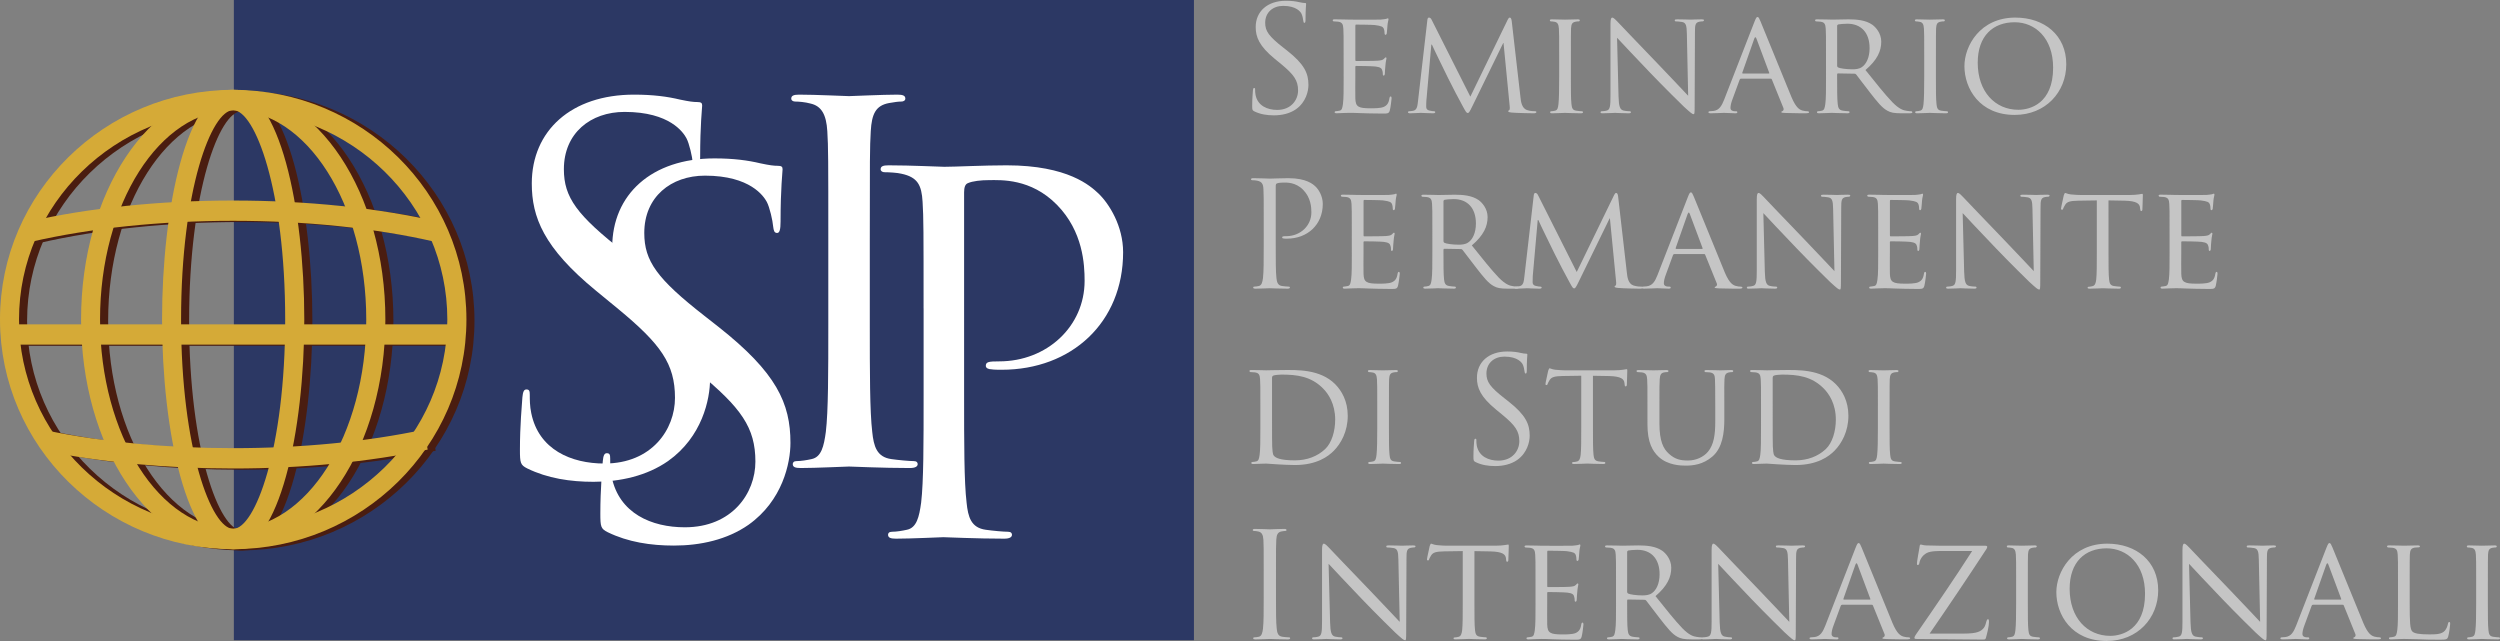<?xml version="1.0" encoding="utf-8"?>
<!-- Generator: Adobe Illustrator 16.0.0, SVG Export Plug-In . SVG Version: 6.00 Build 0)  -->
<!DOCTYPE svg PUBLIC "-//W3C//DTD SVG 1.1//EN" "http://www.w3.org/Graphics/SVG/1.1/DTD/svg11.dtd">
<svg version="1.1" id="Livello_1" xmlns="http://www.w3.org/2000/svg" xmlns:xlink="http://www.w3.org/1999/xlink" x="0px" y="0px"
	 width="222.023px" height="56.925px" viewBox="0 0 222.023 56.925" enable-background="new 0 0 222.023 56.925"
	 xml:space="preserve">
<rect x="0" y="0" width="222.023" height="56.925" fill="#808080" stroke="none"/>
<g>
	<rect x="20.768" fill="#2C3864" width="85.265" height="56.857"/>
	<path fill="#4A1D10" d="M21.423,9.892c-10.477,0-19.017,8.342-19.017,18.592c0,10.25,8.54,18.595,19.017,18.595
		c10.488,0,19.02-8.346,19.02-18.595C40.443,18.234,31.911,9.892,21.423,9.892 M21.423,48.876c-11.416,0-20.708-9.145-20.708-20.392
		c0-11.244,9.292-20.395,20.708-20.395c11.423,0,20.715,9.15,20.715,20.395C42.138,39.732,32.847,48.876,21.423,48.876z"/>
	<path fill="#4A1D10" d="M21.423,9.892c-6.504,0-11.819,8.342-11.819,18.592c0,10.25,5.315,18.595,11.819,18.595
		c6.522,0,11.818-8.346,11.818-18.595C33.242,18.234,27.945,9.892,21.423,9.892 M21.423,48.876c-7.438,0-13.513-9.145-13.513-20.392
		c0-11.244,6.074-20.395,13.513-20.395c7.457,0,13.515,9.15,13.515,20.395C34.938,39.732,28.88,48.876,21.423,48.876z"/>
	<path fill="#4A1D10" d="M21.423,9.892c-1.928,0-4.627,7.077-4.627,18.592c0,11.521,2.7,18.595,4.627,18.595
		c1.938,0,4.627-7.074,4.627-18.595C26.05,16.969,23.362,9.892,21.423,9.892 M21.423,48.876c-4.093,0-6.32-10.5-6.32-20.392
		c0-9.885,2.228-20.395,6.32-20.395c4.111,0,6.319,10.51,6.319,20.395C27.742,38.376,25.535,48.876,21.423,48.876z"/>
	<path fill="#4A1D10" d="M21.423,41.717c-5.939,0-11.747-0.552-16.812-1.591l0.311-1.768c4.965,1.016,10.673,1.551,16.5,1.551
		c6.02,0,11.874-0.567,16.939-1.645l0.333,1.764C33.531,41.137,27.546,41.717,21.423,41.717"/>
	<path fill="#4A1D10" d="M3.496,21.58l-0.357-1.758c5.403-1.247,11.734-1.906,18.285-1.906c6.55,0,12.869,0.656,18.273,1.896
		l-0.351,1.766c-5.305-1.218-11.492-1.859-17.922-1.859C14.988,19.718,8.795,20.359,3.496,21.58"/>
	<rect x="1.562" y="28.916" fill="#4A1D10" width="39.729" height="1.795"/>
	<path fill="#D5AA37" d="M20.708,9.783c-10.48,0-19.02,8.34-19.02,18.59c0,10.251,8.539,18.594,19.02,18.594
		c10.489,0,19.019-8.343,19.019-18.594C39.727,18.124,31.197,9.783,20.708,9.783 M20.708,48.773C9.289,48.773,0,39.62,0,28.373
		C0,17.129,9.289,7.979,20.708,7.979c11.422,0,20.715,9.15,20.715,20.394C41.423,39.62,32.13,48.773,20.708,48.773z"/>
	<path fill="#D5AA37" d="M20.708,9.783c-6.523,0-11.823,8.34-11.823,18.59c0,10.251,5.299,18.594,11.823,18.594
		s11.819-8.343,11.819-18.594C32.527,18.124,27.231,9.783,20.708,9.783 M20.708,48.773c-7.442,0-13.508-9.153-13.508-20.4
		c0-11.244,6.066-20.394,13.508-20.394c7.446,0,13.516,9.15,13.516,20.394C34.224,39.62,28.154,48.773,20.708,48.773z"/>
	<path fill="#D5AA37" d="M20.708,9.783c-1.923,0-4.627,7.075-4.627,18.59c0,11.521,2.704,18.594,4.627,18.594
		c1.935,0,4.619-7.073,4.619-18.594C25.327,16.858,22.643,9.783,20.708,9.783 M20.708,48.773c-4.108,0-6.316-10.508-6.316-20.4
		c0-9.884,2.208-20.394,6.316-20.394c4.1,0,6.316,10.51,6.316,20.394C27.024,38.265,24.808,48.773,20.708,48.773z"/>
	<path fill="#D5AA37" d="M20.708,41.607c-5.942,0-11.754-0.553-16.815-1.585l0.315-1.776c4.958,1.016,10.665,1.555,16.5,1.555
		c6.008,0,11.861-0.566,16.941-1.646l0.332,1.772C32.796,41.023,26.832,41.607,20.708,41.607"/>
	<path fill="#D5AA37" d="M2.773,21.473l-0.357-1.764c5.412-1.246,11.743-1.9,18.292-1.9c6.547,0,12.862,0.655,18.266,1.892
		l-0.351,1.771c-5.296-1.219-11.492-1.862-17.915-1.862C14.281,19.609,8.074,20.252,2.773,21.473"/>
	<rect x="0.846" y="28.805" fill="#D5AA37" width="39.73" height="1.801"/>
	<path fill="#FFFFFF" d="M46.832,41.605c-0.614-0.309-0.657-0.483-0.657-1.668c0-2.191,0.175-3.947,0.218-4.648
		c0.046-0.482,0.131-0.702,0.354-0.702c0.26,0,0.303,0.132,0.303,0.483c0,0.395,0,1.009,0.132,1.621
		c0.66,3.246,3.553,4.475,6.493,4.475c4.21,0,6.27-3.025,6.27-5.833c0-3.026-1.271-4.778-5.042-7.894l-1.975-1.623
		c-4.65-3.815-5.7-6.536-5.7-9.518c0-4.692,3.507-7.894,9.079-7.894c1.71,0,2.981,0.175,4.078,0.438
		c0.833,0.175,1.186,0.219,1.535,0.219c0.351,0,0.439,0.088,0.439,0.307c0,0.22-0.179,1.666-0.179,4.65
		c0,0.701-0.085,1.008-0.302,1.008c-0.264,0-0.307-0.219-0.354-0.571c-0.042-0.527-0.306-1.71-0.568-2.192
		c-0.264-0.482-1.449-2.325-5.485-2.325c-3.025,0-5.393,1.886-5.393,5.088c0,2.5,1.14,4.078,5.35,7.368l1.228,0.964
		c5.175,4.08,6.404,6.799,6.404,10.308c0,1.798-0.701,5.13-3.729,7.279c-1.886,1.317-4.254,1.843-6.621,1.843
		C50.649,42.789,48.631,42.482,46.832,41.605"/>
	<path fill="#FFFFFF" d="M53.973,47.267c-0.615-0.308-0.657-0.482-0.657-1.666c0-2.193,0.173-3.948,0.217-4.651
		c0.047-0.481,0.132-0.701,0.354-0.701c0.26,0,0.304,0.132,0.304,0.484c0,0.394,0,1.009,0.132,1.622
		c0.661,3.246,3.553,4.473,6.493,4.473c4.21,0,6.27-3.025,6.27-5.832c0-3.027-1.271-4.781-5.043-7.895l-1.975-1.622
		c-4.648-3.817-5.698-6.536-5.698-9.518c0-4.692,3.506-7.894,9.078-7.894c1.71,0,2.981,0.174,4.078,0.437
		c0.831,0.175,1.185,0.22,1.535,0.22c0.35,0,0.439,0.086,0.439,0.307c0,0.219-0.179,1.665-0.179,4.649
		c0,0.701-0.085,1.009-0.304,1.009c-0.264,0-0.307-0.22-0.353-0.572c-0.043-0.526-0.308-1.71-0.568-2.192
		c-0.264-0.482-1.45-2.326-5.485-2.326c-3.024,0-5.393,1.886-5.393,5.09c0,2.5,1.139,4.078,5.35,7.367l1.229,0.964
		c5.174,4.08,6.402,6.799,6.402,10.309c0,1.797-0.699,5.129-3.727,7.279c-1.886,1.316-4.253,1.844-6.621,1.844
		C57.791,48.453,55.773,48.144,53.973,47.267"/>
	<path fill="#FFFFFF" d="M77.246,28.844c0,4.212,0,7.675,0.217,9.517c0.132,1.271,0.396,2.236,1.71,2.412
		c0.615,0.088,1.579,0.176,1.975,0.176c0.261,0,0.35,0.133,0.35,0.264c0,0.219-0.217,0.352-0.703,0.352
		c-2.411,0-5.175-0.133-5.392-0.133c-0.221,0-2.982,0.133-4.3,0.133c-0.482,0-0.699-0.088-0.699-0.352
		c0-0.131,0.084-0.264,0.349-0.264c0.397,0,0.921-0.088,1.314-0.176c0.879-0.176,1.101-1.141,1.274-2.412
		c0.22-1.842,0.22-5.305,0.22-9.517v-7.718c0-6.842,0-8.072-0.088-9.475c-0.088-1.491-0.527-2.237-1.491-2.455
		c-0.482-0.132-1.054-0.177-1.361-0.177c-0.175,0-0.35-0.088-0.35-0.262c0-0.262,0.217-0.352,0.7-0.352
		c1.45,0,4.21,0.132,4.432,0.132c0.217,0,2.981-0.132,4.296-0.132c0.485,0,0.703,0.09,0.703,0.352c0,0.174-0.175,0.262-0.35,0.262
		c-0.307,0-0.571,0.045-1.096,0.132c-1.186,0.22-1.536,0.964-1.625,2.5c-0.085,1.403-0.085,2.633-0.085,9.475V28.844"/>
	<path fill="#FFFFFF" d="M82.022,27.401c0-6.843,0-8.071-0.088-9.475c-0.086-1.49-0.436-2.192-1.886-2.499
		c-0.35-0.088-1.097-0.132-1.49-0.132c-0.176,0-0.349-0.087-0.349-0.262c0-0.263,0.217-0.351,0.7-0.351
		c1.976,0,4.605,0.131,4.957,0.131c0.965,0,3.507-0.131,5.524-0.131c5.482,0,7.457,1.842,8.161,2.499
		c0.963,0.921,2.192,2.896,2.192,5.219c0,6.228-4.563,10.438-10.788,10.438c-0.221,0-0.704,0-0.922-0.042
		c-0.22,0-0.484-0.088-0.484-0.308c0-0.352,0.265-0.395,1.186-0.395c4.252,0,7.588-3.114,7.588-7.149
		c0-1.447-0.131-4.386-2.456-6.754c-2.326-2.368-4.999-2.193-6.01-2.193c-0.743,0-1.489,0.087-1.886,0.264
		c-0.26,0.088-0.35,0.395-0.35,0.833V35.12c0,4.21,0,7.674,0.221,9.517c0.128,1.271,0.393,2.235,1.707,2.412
		c0.613,0.088,1.582,0.176,1.975,0.176c0.264,0,0.349,0.132,0.349,0.262c0,0.221-0.217,0.352-0.699,0.352
		c-2.414,0-5.175-0.131-5.396-0.131c-0.132,0-2.892,0.131-4.21,0.131c-0.483,0-0.701-0.088-0.701-0.352
		c0-0.13,0.085-0.262,0.35-0.262c0.396,0,0.922-0.088,1.318-0.176c0.875-0.177,1.097-1.141,1.271-2.412
		c0.219-1.843,0.219-5.307,0.219-9.517V27.401"/>
	<path fill="#C5C5C5" d="M113.319,50.736c0-2.025,0-2.389,0.027-2.804c0.025-0.454,0.129-0.675,0.479-0.739
		c0.156-0.027,0.233-0.039,0.325-0.039c0.051,0,0.104-0.025,0.104-0.078c0-0.078-0.065-0.104-0.209-0.104
		c-0.389,0-1.205,0.039-1.271,0.039s-0.883-0.039-1.311-0.039c-0.143,0-0.208,0.025-0.208,0.104c0,0.053,0.052,0.078,0.104,0.078
		c0.091,0,0.259,0.012,0.402,0.051c0.285,0.066,0.415,0.286,0.441,0.728c0.026,0.415,0.026,0.778,0.026,2.804v2.283
		c0,1.246,0,2.271-0.065,2.816c-0.051,0.377-0.117,0.662-0.377,0.715c-0.116,0.025-0.272,0.051-0.388,0.051
		c-0.078,0-0.104,0.039-0.104,0.078c0,0.078,0.065,0.104,0.208,0.104c0.39,0,1.207-0.039,1.272-0.039s0.882,0.039,1.596,0.039
		c0.143,0,0.208-0.039,0.208-0.104c0-0.039-0.025-0.078-0.104-0.078c-0.117,0-0.402-0.025-0.584-0.051
		c-0.39-0.053-0.467-0.338-0.506-0.715c-0.066-0.545-0.066-1.57-0.066-2.816V50.736"/>
	<path fill="#C5C5C5" d="M117.991,50.073c0.352,0.39,1.635,1.739,2.957,3.128c1.207,1.26,2.853,2.881,2.969,2.985
		c0.639,0.585,0.757,0.675,0.875,0.675c0.078,0,0.091-0.064,0.091-0.791l0.026-6.465c0-0.66,0.025-0.881,0.402-0.959
		c0.129-0.026,0.221-0.026,0.271-0.026c0.078,0,0.131-0.065,0.131-0.104c0-0.064-0.092-0.079-0.209-0.079
		c-0.467,0-0.844,0.026-0.976,0.026c-0.131,0-0.677-0.026-1.194-0.026c-0.131,0-0.222,0.015-0.222,0.079
		c0,0.038,0.013,0.104,0.091,0.104c0.092,0,0.351,0.013,0.557,0.052c0.352,0.065,0.416,0.312,0.429,1.025l0.118,5.529
		c-0.352-0.364-1.57-1.675-2.697-2.843c-1.764-1.817-3.424-3.582-3.605-3.764c-0.117-0.116-0.312-0.337-0.441-0.337
		c-0.091,0-0.155,0.116-0.155,0.558v6.32c0,0.999-0.039,1.298-0.325,1.376c-0.168,0.051-0.375,0.064-0.467,0.064
		c-0.051,0-0.091,0.039-0.091,0.092c0,0.078,0.065,0.09,0.183,0.09c0.518,0,0.998-0.039,1.102-0.039
		c0.105,0,0.559,0.039,1.207,0.039c0.129,0,0.207-0.025,0.207-0.09c0-0.053-0.039-0.092-0.09-0.092
		c-0.104,0-0.363-0.014-0.571-0.064c-0.312-0.078-0.415-0.351-0.44-1.26L117.991,50.073"/>
	<path fill="#C5C5C5" d="M130.944,48.945l1.424,0.025c1.089,0.026,1.335,0.273,1.374,0.61l0.013,0.116
		c0.013,0.156,0.039,0.195,0.092,0.195c0.054,0,0.107-0.053,0.107-0.143c0-0.13,0.039-0.922,0.039-1.26c0-0.064,0-0.129-0.053-0.129
		s-0.16,0.025-0.328,0.052c-0.182,0.026-0.44,0.052-0.816,0.052h-4.305c-0.129,0-0.57-0.013-0.895-0.052
		c-0.312-0.039-0.429-0.13-0.508-0.13c-0.038,0-0.09,0.143-0.116,0.207c-0.013,0.092-0.245,1.078-0.245,1.194
		c0,0.065,0.051,0.091,0.076,0.091c0.053,0,0.092-0.014,0.117-0.104c0.039-0.078,0.052-0.156,0.182-0.351
		c0.169-0.259,0.441-0.337,1.155-0.351l1.648-0.025v4.633c0,1.064,0,1.934-0.052,2.389c-0.039,0.324-0.104,0.545-0.338,0.597
		c-0.104,0.025-0.233,0.052-0.337,0.052c-0.065,0-0.091,0.039-0.091,0.078c0,0.064,0.052,0.09,0.182,0.09
		c0.337,0,1.129-0.038,1.181-0.038c0.065,0,0.791,0.038,1.412,0.038c0.13,0,0.183-0.038,0.183-0.09c0-0.039-0.014-0.092-0.092-0.092
		c-0.104,0-0.362-0.025-0.518-0.051c-0.35-0.053-0.401-0.26-0.44-0.584c-0.052-0.455-0.052-1.324-0.052-2.389V48.945"/>
	<path fill="#C5C5C5" d="M136.369,53.578c0,1.064,0,1.934-0.065,2.389c-0.051,0.324-0.077,0.545-0.299,0.584
		c-0.104,0.012-0.246,0.051-0.35,0.051c-0.064,0-0.09,0.053-0.09,0.092c0,0.064,0.064,0.09,0.181,0.09
		c0.181,0,0.441-0.012,0.662-0.025c0.246-0.013,0.468-0.013,0.493-0.013c0.169,0,0.467,0,0.947,0.026
		c0.467,0.012,1.129,0.039,1.985,0.039c0.441,0,0.559,0,0.636-0.286c0.065-0.233,0.156-0.986,0.156-1.064
		c0-0.077-0.014-0.169-0.078-0.169s-0.091,0.039-0.117,0.169c-0.064,0.44-0.221,0.636-0.52,0.766
		c-0.297,0.117-0.842,0.117-1.141,0.117c-1.129,0-1.337-0.144-1.363-0.883c-0.014-0.221,0-1.505,0-1.882v-0.921
		c0-0.039,0.013-0.079,0.078-0.079c0.194,0,1.415,0.014,1.727,0.053c0.441,0.052,0.545,0.182,0.584,0.338
		c0.051,0.143,0.051,0.259,0.051,0.363c0,0.064,0.026,0.104,0.078,0.104c0.078,0,0.104-0.117,0.104-0.208
		c0-0.077,0.027-0.493,0.053-0.714c0.025-0.363,0.091-0.545,0.091-0.609s-0.026-0.092-0.065-0.092s-0.09,0.065-0.168,0.143
		c-0.117,0.118-0.285,0.131-0.559,0.156c-0.26,0.026-1.766,0.026-1.908,0.026c-0.064,0-0.064-0.039-0.064-0.117v-2.997
		c0-0.078,0.013-0.117,0.064-0.117c0.131,0,1.455,0.013,1.648,0.039c0.623,0.078,0.74,0.155,0.818,0.338
		c0.051,0.129,0.064,0.311,0.064,0.389c0,0.09,0.025,0.143,0.092,0.143c0.051,0,0.09-0.064,0.104-0.117
		c0.025-0.129,0.052-0.623,0.064-0.727c0.025-0.311,0.091-0.441,0.091-0.519c0-0.052-0.013-0.104-0.052-0.104
		c-0.052,0-0.104,0.039-0.156,0.053c-0.09,0.013-0.299,0.052-0.52,0.064c-0.259,0.014-2.646,0-2.725,0
		c-0.064,0-0.805-0.025-1.324-0.025c-0.129,0-0.182,0.025-0.182,0.09c0,0.04,0.053,0.092,0.091,0.092
		c0.104,0,0.298,0.013,0.39,0.025c0.377,0.052,0.441,0.234,0.468,0.61c0.025,0.35,0.025,0.661,0.025,2.375V53.578"/>
	<path fill-rule="evenodd" clip-rule="evenodd" fill="#C5C5C5" d="M144.505,49.023c0-0.066,0.04-0.104,0.091-0.131
		c0.117-0.025,0.48-0.064,0.818-0.064c1.219,0,1.973,0.792,1.973,2.168c0,0.844-0.3,1.428-0.688,1.687
		c-0.272,0.182-0.584,0.194-0.856,0.194c-0.506,0-1.09-0.078-1.259-0.168c-0.052-0.039-0.078-0.078-0.078-0.143V49.023
		 M143.519,53.578c0,1.064,0,1.934-0.065,2.389c-0.051,0.324-0.077,0.531-0.298,0.584c-0.104,0.025-0.247,0.051-0.351,0.051
		c-0.064,0-0.09,0.053-0.09,0.092c0,0.064,0.064,0.09,0.181,0.09c0.351,0,1.116-0.038,1.13-0.038c0.051,0,0.778,0.038,1.4,0.038
		c0.131,0,0.183-0.038,0.183-0.09c0-0.039-0.013-0.092-0.091-0.092c-0.104,0-0.352-0.025-0.506-0.051
		c-0.352-0.053-0.416-0.26-0.455-0.584c-0.052-0.455-0.052-1.311-0.052-2.375v-0.26c0-0.065,0.026-0.091,0.078-0.091l1.454,0.025
		c0.077,0,0.104,0.013,0.154,0.065c0.248,0.298,0.754,1.012,1.233,1.609c0.649,0.83,1.064,1.362,1.558,1.621
		c0.285,0.156,0.57,0.221,1.221,0.221h0.713c0.208,0,0.272-0.025,0.272-0.09c0-0.039-0.039-0.092-0.104-0.092
		c-0.065,0-0.182,0-0.403-0.039c-0.285-0.038-0.661-0.142-1.271-0.765c-0.661-0.688-1.453-1.687-2.387-2.855
		c1.062-0.909,1.4-1.7,1.4-2.519c0-0.766-0.506-1.297-0.791-1.505c-0.598-0.415-1.402-0.479-2.129-0.479
		c-0.35,0-1.311,0.025-1.428,0.025c-0.064,0-0.83-0.025-1.35-0.025c-0.13,0-0.182,0.025-0.182,0.09c0,0.04,0.052,0.092,0.091,0.092
		c0.104,0,0.299,0.013,0.39,0.025c0.377,0.052,0.441,0.234,0.467,0.61c0.026,0.35,0.026,0.661,0.026,2.375V53.578z"/>
	<path fill="#C5C5C5" d="M152.592,50.073c0.349,0.39,1.633,1.739,2.955,3.128c1.206,1.26,2.854,2.881,2.97,2.985
		c0.638,0.585,0.755,0.675,0.873,0.675c0.079,0,0.092-0.064,0.092-0.791l0.026-6.465c0-0.66,0.025-0.881,0.402-0.959
		c0.129-0.026,0.221-0.026,0.271-0.026c0.078,0,0.131-0.065,0.131-0.104c0-0.064-0.092-0.079-0.209-0.079
		c-0.467,0-0.845,0.026-0.975,0.026c-0.132,0-0.678-0.026-1.196-0.026c-0.13,0-0.22,0.015-0.22,0.079
		c0,0.038,0.012,0.104,0.09,0.104c0.091,0,0.35,0.013,0.559,0.052c0.349,0.065,0.414,0.312,0.428,1.025l0.117,5.529
		c-0.352-0.364-1.57-1.675-2.698-2.843c-1.763-1.817-3.423-3.582-3.604-3.764c-0.117-0.116-0.312-0.337-0.44-0.337
		c-0.092,0-0.156,0.116-0.156,0.558v6.32c0,0.999-0.039,1.298-0.325,1.376c-0.168,0.051-0.376,0.064-0.467,0.064
		c-0.052,0-0.09,0.039-0.09,0.092c0,0.078,0.064,0.09,0.181,0.09c0.52,0,0.999-0.039,1.104-0.039c0.104,0,0.558,0.039,1.206,0.039
		c0.129,0,0.207-0.025,0.207-0.09c0-0.053-0.039-0.092-0.091-0.092c-0.104,0-0.362-0.014-0.569-0.064
		c-0.312-0.078-0.416-0.351-0.441-1.26L152.592,50.073"/>
	<path fill-rule="evenodd" clip-rule="evenodd" fill="#C5C5C5" d="M163.752,53.253c-0.039,0-0.052-0.026-0.039-0.078l1.063-3.023
		c0.065-0.169,0.13-0.169,0.194,0l1.13,3.023c0.013,0.052,0.013,0.078-0.039,0.078H163.752 M162.104,55.564
		c-0.221,0.558-0.441,0.947-0.961,1.012c-0.09,0.013-0.26,0.025-0.338,0.025c-0.052,0-0.104,0.039-0.104,0.092
		c0,0.064,0.078,0.09,0.221,0.09c0.467,0,1.039-0.038,1.155-0.038c0.13,0,0.753,0.038,1.025,0.038c0.104,0,0.169-0.025,0.169-0.09
		c0-0.053-0.026-0.092-0.117-0.092h-0.104c-0.194,0-0.389-0.077-0.389-0.298c0-0.194,0.064-0.468,0.168-0.739l0.648-1.766
		c0.026-0.064,0.065-0.091,0.117-0.091h2.635c0.064,0,0.078,0.013,0.104,0.065l1.025,2.53c0.078,0.182-0.039,0.272-0.104,0.298
		c-0.052,0.026-0.078,0.026-0.078,0.078c0,0.065,0.182,0.065,0.402,0.078c0.792,0.025,1.636,0.025,1.805,0.025
		c0.129,0,0.258-0.025,0.258-0.09c0-0.065-0.077-0.092-0.143-0.092c-0.115,0-0.284-0.013-0.453-0.064
		c-0.246-0.078-0.559-0.221-0.974-1.207c-0.7-1.674-2.53-6.229-2.739-6.696c-0.116-0.247-0.154-0.403-0.271-0.403
		c-0.078,0-0.131,0.066-0.273,0.43L162.104,55.564z"/>
	<path fill="#C5C5C5" d="M171.37,56.265c1.727-2.506,3.387-4.972,5.049-7.515c0.052-0.065,0.064-0.144,0.064-0.195
		c0-0.065-0.064-0.091-0.233-0.091h-3.192c-0.363,0-0.909,0.014-1.998-0.025c-0.299-0.014-0.377-0.078-0.48-0.078
		c-0.064,0-0.092,0.052-0.104,0.208c-0.065,0.337-0.234,1.336-0.234,1.466c0,0.092,0.014,0.144,0.064,0.144
		c0.065,0,0.131-0.026,0.156-0.195c0.039-0.26,0.247-0.662,0.648-0.87c0.363-0.194,1.038-0.182,1.623-0.182h2.414
		c-1.57,2.453-3.258,4.906-4.971,7.385c-0.143,0.208-0.156,0.285-0.156,0.338c0,0.078,0.078,0.091,0.207,0.091
		c2,0,3.934,0.052,5.842,0.052c0.259,0,0.271-0.014,0.336-0.285c0.078-0.273,0.234-0.922,0.234-1.271
		c0-0.209-0.025-0.247-0.091-0.247s-0.104,0.064-0.13,0.169c-0.039,0.154-0.117,0.453-0.233,0.596
		c-0.26,0.312-0.571,0.508-1.778,0.508H171.37"/>
	<path fill="#C5C5C5" d="M180.091,51.63c0-1.713,0-2.025,0.013-2.374c0.026-0.39,0.091-0.546,0.402-0.61
		c0.13-0.026,0.209-0.026,0.285-0.026c0.04,0,0.092-0.052,0.092-0.091c0-0.065-0.052-0.092-0.183-0.092
		c-0.351,0-1.091,0.026-1.142,0.026c-0.065,0-0.779-0.026-1.155-0.026c-0.13,0-0.181,0.026-0.181,0.092
		c0,0.039,0.038,0.091,0.09,0.091c0.078,0,0.221,0.013,0.351,0.039c0.247,0.052,0.337,0.22,0.364,0.598
		c0.025,0.349,0.025,0.661,0.025,2.374v1.947c0,1.064-0.014,1.934-0.064,2.388c-0.039,0.324-0.078,0.532-0.3,0.584
		c-0.103,0.026-0.245,0.052-0.35,0.052c-0.065,0-0.091,0.053-0.091,0.09c0,0.066,0.064,0.092,0.182,0.092
		c0.35,0,1.063-0.039,1.129-0.039c0.051,0,0.791,0.039,1.427,0.039c0.131,0,0.183-0.039,0.183-0.092c0-0.037-0.026-0.09-0.092-0.09
		c-0.103,0-0.35-0.025-0.518-0.052c-0.338-0.052-0.377-0.26-0.416-0.584c-0.052-0.454-0.052-1.323-0.052-2.388V51.63"/>
	<path fill-rule="evenodd" clip-rule="evenodd" fill="#C5C5C5" d="M183.803,52.292c0-2.4,1.375-3.595,3.283-3.595
		c1.804,0,3.413,1.389,3.413,4.036c0,3.192-2.063,3.737-3.089,3.737C185.347,56.471,183.803,54.862,183.803,52.292 M182.622,52.591
		c0,1.985,1.338,4.334,4.465,4.334c2.752,0,4.581-2.037,4.581-4.503c0-2.569-1.946-4.14-4.517-4.14
		C183.998,48.283,182.622,50.813,182.622,52.591z"/>
	<path fill="#C5C5C5" d="M194.407,50.073c0.35,0.39,1.633,1.739,2.955,3.128c1.207,1.26,2.854,2.881,2.97,2.985
		c0.638,0.585,0.757,0.675,0.874,0.675c0.078,0,0.091-0.064,0.091-0.791l0.026-6.465c0-0.66,0.026-0.881,0.402-0.959
		c0.13-0.026,0.221-0.026,0.272-0.026c0.078,0,0.13-0.065,0.13-0.104c0-0.064-0.091-0.079-0.207-0.079
		c-0.469,0-0.846,0.026-0.977,0.026s-0.677-0.026-1.195-0.026c-0.131,0-0.221,0.015-0.221,0.079c0,0.038,0.013,0.104,0.09,0.104
		c0.092,0,0.352,0.013,0.559,0.052c0.35,0.065,0.414,0.312,0.428,1.025l0.117,5.529c-0.352-0.364-1.57-1.675-2.697-2.843
		c-1.764-1.817-3.424-3.582-3.605-3.764c-0.116-0.116-0.311-0.337-0.441-0.337c-0.09,0-0.154,0.116-0.154,0.558v6.32
		c0,0.999-0.039,1.298-0.325,1.376c-0.169,0.051-0.376,0.064-0.467,0.064c-0.052,0-0.091,0.039-0.091,0.092
		c0,0.078,0.064,0.09,0.182,0.09c0.519,0,1-0.039,1.103-0.039c0.104,0,0.558,0.039,1.206,0.039c0.13,0,0.207-0.025,0.207-0.09
		c0-0.053-0.038-0.092-0.09-0.092c-0.104,0-0.363-0.014-0.57-0.064c-0.312-0.078-0.416-0.351-0.441-1.26L194.407,50.073"/>
	<path fill-rule="evenodd" clip-rule="evenodd" fill="#C5C5C5" d="M205.567,53.253c-0.039,0-0.052-0.026-0.039-0.078l1.064-3.023
		c0.065-0.169,0.131-0.169,0.195,0l1.129,3.023c0.014,0.052,0.014,0.078-0.039,0.078H205.567 M203.918,55.564
		c-0.221,0.558-0.44,0.947-0.959,1.012c-0.092,0.013-0.26,0.025-0.338,0.025c-0.053,0-0.104,0.039-0.104,0.092
		c0,0.064,0.078,0.09,0.221,0.09c0.467,0,1.037-0.038,1.154-0.038c0.13,0,0.752,0.038,1.025,0.038c0.104,0,0.169-0.025,0.169-0.09
		c0-0.053-0.026-0.092-0.117-0.092h-0.104c-0.194,0-0.389-0.077-0.389-0.298c0-0.194,0.064-0.468,0.168-0.739l0.65-1.766
		c0.025-0.064,0.064-0.091,0.116-0.091h2.634c0.066,0,0.078,0.013,0.105,0.065l1.023,2.53c0.079,0.182-0.038,0.272-0.103,0.298
		c-0.052,0.026-0.078,0.026-0.078,0.078c0,0.065,0.181,0.065,0.402,0.078c0.792,0.025,1.635,0.025,1.804,0.025
		c0.13,0,0.26-0.025,0.26-0.09c0-0.065-0.078-0.092-0.143-0.092c-0.117,0-0.286-0.013-0.454-0.064
		c-0.247-0.078-0.559-0.221-0.974-1.207c-0.701-1.674-2.531-6.229-2.738-6.696c-0.117-0.247-0.156-0.403-0.273-0.403
		c-0.076,0-0.129,0.066-0.271,0.43L203.918,55.564z"/>
	<path fill="#C5C5C5" d="M214.002,51.63c0-1.713,0-2.025,0.014-2.374c0.026-0.39,0.09-0.559,0.428-0.624
		c0.131-0.013,0.299-0.025,0.377-0.025c0.039,0,0.091-0.039,0.091-0.078c0-0.065-0.065-0.092-0.182-0.092
		c-0.351,0-1.208,0.026-1.259,0.026c-0.064,0-0.779-0.026-1.297-0.026c-0.131,0-0.184,0.026-0.184,0.092
		c0,0.039,0.053,0.091,0.092,0.091c0.104,0,0.299,0.013,0.389,0.026c0.377,0.052,0.441,0.232,0.468,0.61
		c0.025,0.349,0.025,0.661,0.025,2.374v1.947c0,1.064,0,1.934-0.064,2.388c-0.052,0.324-0.078,0.532-0.299,0.584
		c-0.104,0.026-0.247,0.052-0.351,0.052c-0.064,0-0.09,0.053-0.09,0.09c0,0.066,0.064,0.092,0.182,0.092
		c0.182,0,0.428-0.013,0.662-0.025c0.22-0.014,0.414-0.014,0.467-0.014c0.338,0,0.727,0.014,1.245,0.026
		c0.532,0.026,1.169,0.04,1.985,0.04c0.611,0,0.65-0.04,0.727-0.299c0.092-0.325,0.17-0.986,0.17-1.104s-0.025-0.17-0.078-0.17
		c-0.064,0-0.104,0.066-0.117,0.144c-0.039,0.221-0.129,0.454-0.271,0.622c-0.273,0.325-0.779,0.338-1.377,0.338
		c-0.895,0-1.336-0.077-1.518-0.259c-0.208-0.194-0.234-0.856-0.234-2.479V51.63"/>
	<path fill="#C5C5C5" d="M220.946,51.63c0-1.713,0-2.025,0.014-2.374c0.025-0.39,0.09-0.546,0.402-0.61
		c0.129-0.026,0.207-0.026,0.285-0.026c0.039,0,0.09-0.052,0.09-0.091c0-0.065-0.051-0.092-0.181-0.092
		c-0.351,0-1.091,0.026-1.142,0.026c-0.066,0-0.779-0.026-1.155-0.026c-0.131,0-0.183,0.026-0.183,0.092
		c0,0.039,0.039,0.091,0.092,0.091c0.078,0,0.221,0.013,0.35,0.039c0.247,0.052,0.338,0.22,0.363,0.598
		c0.026,0.349,0.026,0.661,0.026,2.374v1.947c0,1.064-0.013,1.934-0.065,2.388c-0.039,0.324-0.077,0.532-0.298,0.584
		c-0.104,0.026-0.247,0.052-0.351,0.052c-0.065,0-0.09,0.053-0.09,0.09c0,0.066,0.064,0.092,0.181,0.092
		c0.351,0,1.063-0.039,1.13-0.039c0.051,0,0.791,0.039,1.427,0.039c0.13,0,0.182-0.039,0.182-0.092c0-0.037-0.026-0.09-0.091-0.09
		c-0.104,0-0.35-0.025-0.52-0.052c-0.338-0.052-0.376-0.26-0.415-0.584c-0.052-0.454-0.052-1.323-0.052-2.388V51.63"/>
	<path fill-rule="evenodd" clip-rule="evenodd" fill="#C5C5C5" d="M112.969,33.565c0-0.13,0.039-0.182,0.143-0.22
		c0.104-0.039,0.469-0.078,0.688-0.078c1.363,0,2.623,0.143,3.699,1.232c0.467,0.467,1.078,1.363,1.078,2.766
		c0,1.012-0.3,2.062-0.896,2.621c-0.688,0.648-1.622,0.998-2.674,0.998c-1.35,0-1.752-0.232-1.895-0.439
		c-0.091-0.117-0.116-0.521-0.129-0.793c-0.014-0.207-0.014-1.232-0.014-2.4V33.565 M111.931,38.003c0,1.064,0,1.934-0.065,2.389
		c-0.051,0.324-0.078,0.531-0.298,0.584c-0.104,0.025-0.247,0.052-0.351,0.052c-0.065,0-0.091,0.052-0.091,0.091
		c0,0.064,0.065,0.09,0.182,0.09c0.182,0,0.454-0.012,0.688-0.025c0.233,0,0.44-0.012,0.467-0.012c0.052,0,0.441,0.025,0.934,0.064
		c0.494,0.025,1.104,0.064,1.598,0.064c1.945,0,2.971-0.766,3.465-1.272c0.637-0.648,1.232-1.712,1.232-3.102
		c0-1.31-0.545-2.231-1.115-2.804c-1.351-1.361-3.439-1.258-4.582-1.258c-0.676,0-1.402,0.025-1.531,0.025
		c-0.064,0-0.804-0.025-1.324-0.025c-0.129,0-0.181,0.025-0.181,0.09c0,0.039,0.052,0.092,0.091,0.092
		c0.104,0,0.298,0.013,0.389,0.025c0.377,0.053,0.442,0.234,0.467,0.609c0.026,0.352,0.026,0.663,0.026,2.376V38.003z"/>
	<path fill="#C5C5C5" d="M123.352,36.057c0-1.713,0-2.024,0.013-2.376c0.026-0.389,0.091-0.545,0.403-0.609
		c0.129-0.025,0.207-0.025,0.285-0.025c0.039,0,0.091-0.053,0.091-0.092c0-0.064-0.052-0.09-0.183-0.09
		c-0.35,0-1.09,0.025-1.142,0.025c-0.065,0-0.778-0.025-1.155-0.025c-0.129,0-0.182,0.025-0.182,0.09
		c0,0.039,0.039,0.092,0.091,0.092c0.078,0,0.221,0.013,0.351,0.039c0.246,0.051,0.338,0.221,0.363,0.596
		c0.026,0.352,0.026,0.663,0.026,2.376v1.946c0,1.064-0.013,1.934-0.065,2.389c-0.039,0.324-0.078,0.531-0.299,0.584
		c-0.104,0.025-0.246,0.052-0.35,0.052c-0.064,0-0.091,0.052-0.091,0.091c0,0.064,0.064,0.09,0.182,0.09
		c0.351,0,1.063-0.037,1.129-0.037c0.052,0,0.792,0.037,1.427,0.037c0.131,0,0.184-0.037,0.184-0.09
		c0-0.039-0.027-0.091-0.092-0.091c-0.104,0-0.351-0.026-0.52-0.052c-0.338-0.053-0.376-0.26-0.415-0.584
		c-0.052-0.455-0.052-1.324-0.052-2.389V36.057"/>
	<path fill="#C5C5C5" d="M132.787,41.391c0.7,0,1.401-0.155,1.96-0.545c0.895-0.636,1.104-1.622,1.104-2.154
		c0-1.038-0.364-1.843-1.895-3.05l-0.365-0.285c-1.244-0.974-1.582-1.441-1.582-2.181c0-0.948,0.701-1.506,1.596-1.506
		c1.194,0,1.545,0.545,1.623,0.688c0.078,0.143,0.155,0.492,0.168,0.648c0.014,0.104,0.027,0.169,0.104,0.169
		c0.066,0,0.092-0.091,0.092-0.299c0-0.883,0.051-1.311,0.051-1.376c0-0.064-0.025-0.091-0.129-0.091s-0.207-0.013-0.455-0.065
		c-0.323-0.077-0.7-0.129-1.205-0.129c-1.649,0-2.688,0.947-2.688,2.336c0,0.883,0.312,1.688,1.688,2.816l0.584,0.48
		c1.115,0.921,1.492,1.44,1.492,2.336c0,0.83-0.61,1.725-1.855,1.725c-0.87,0-1.727-0.362-1.922-1.322
		c-0.038-0.182-0.038-0.363-0.038-0.48c0-0.104-0.013-0.143-0.091-0.143c-0.064,0-0.092,0.064-0.104,0.207
		c-0.014,0.208-0.065,0.727-0.065,1.376c0,0.351,0.013,0.401,0.194,0.493C131.58,41.3,132.176,41.391,132.787,41.391"/>
	<path fill="#C5C5C5" d="M141.469,33.371l1.424,0.025c1.088,0.026,1.334,0.273,1.373,0.611l0.014,0.115
		c0.013,0.156,0.039,0.195,0.093,0.195c0.052,0,0.106-0.052,0.106-0.143c0-0.129,0.039-0.922,0.039-1.26
		c0-0.064,0-0.129-0.053-0.129s-0.16,0.025-0.328,0.052c-0.182,0.026-0.441,0.052-0.816,0.052h-4.305
		c-0.131,0-0.57-0.014-0.896-0.052c-0.312-0.039-0.429-0.13-0.507-0.13c-0.039,0-0.09,0.143-0.117,0.207
		c-0.012,0.092-0.246,1.078-0.246,1.194c0,0.065,0.053,0.091,0.078,0.091c0.052,0,0.091-0.012,0.117-0.104
		c0.039-0.078,0.051-0.156,0.182-0.35c0.168-0.26,0.441-0.338,1.155-0.352l1.647-0.025v4.633c0,1.064,0,1.934-0.052,2.389
		c-0.038,0.324-0.104,0.545-0.337,0.597c-0.104,0.026-0.234,0.052-0.338,0.052c-0.064,0-0.09,0.039-0.09,0.078
		c0,0.064,0.051,0.09,0.182,0.09c0.337,0,1.129-0.038,1.181-0.038c0.064,0,0.79,0.038,1.412,0.038c0.13,0,0.181-0.038,0.181-0.09
		c0-0.039-0.012-0.092-0.09-0.092c-0.104,0-0.362-0.025-0.518-0.051c-0.35-0.053-0.402-0.26-0.441-0.584
		c-0.051-0.455-0.051-1.324-0.051-2.389V33.371"/>
	<path fill="#C5C5C5" d="M146.309,37.679c0,1.609,0.441,2.375,1,2.895c0.805,0.753,1.998,0.778,2.375,0.778
		c0.675,0,1.558-0.091,2.389-0.804c0.908-0.779,1.063-2.115,1.063-3.311v-1.18c0-1.714-0.013-2.025,0.013-2.376
		c0.025-0.362,0.091-0.545,0.402-0.609c0.143-0.026,0.208-0.026,0.285-0.026c0.053,0,0.092-0.053,0.092-0.091
		c0-0.065-0.052-0.091-0.182-0.091c-0.338,0-0.883,0.025-0.961,0.025c-0.064,0-0.727-0.025-1.232-0.025
		c-0.13,0-0.182,0.025-0.182,0.091c0,0.038,0.039,0.091,0.09,0.091c0.104,0,0.299,0.013,0.391,0.026
		c0.375,0.052,0.44,0.259,0.453,0.609c0.014,0.351,0.026,0.662,0.026,2.376v1.388c0,1.13-0.116,2.038-0.649,2.673
		c-0.389,0.469-1.063,0.779-1.764,0.779c-0.65,0-1.143-0.091-1.701-0.597c-0.492-0.441-0.844-1.104-0.844-2.699v-1.544
		c0-1.714,0-2.025,0.026-2.376c0.026-0.362,0.091-0.558,0.39-0.609c0.143-0.026,0.207-0.026,0.285-0.026
		c0.052,0,0.104-0.053,0.104-0.091c0-0.065-0.064-0.091-0.194-0.091c-0.337,0-1.051,0.025-1.155,0.025
		c-0.104,0-0.791-0.025-1.311-0.025c-0.13,0-0.182,0.025-0.182,0.091c0,0.038,0.052,0.091,0.09,0.091c0.105,0,0.3,0.013,0.391,0.026
		c0.377,0.052,0.441,0.259,0.467,0.609s0.025,0.662,0.025,2.376V37.679"/>
	<path fill-rule="evenodd" clip-rule="evenodd" fill="#C5C5C5" d="M157.432,33.565c0-0.13,0.039-0.182,0.143-0.22
		c0.104-0.039,0.467-0.078,0.688-0.078c1.363,0,2.621,0.143,3.699,1.232c0.467,0.467,1.077,1.363,1.077,2.766
		c0,1.012-0.299,2.062-0.896,2.621c-0.688,0.648-1.622,0.998-2.674,0.998c-1.35,0-1.752-0.232-1.895-0.439
		c-0.091-0.117-0.117-0.521-0.13-0.793c-0.013-0.207-0.013-1.232-0.013-2.4V33.565 M156.393,38.003c0,1.064,0,1.934-0.064,2.389
		c-0.053,0.324-0.078,0.531-0.298,0.584c-0.104,0.025-0.247,0.052-0.351,0.052c-0.064,0-0.092,0.052-0.092,0.091
		c0,0.064,0.066,0.09,0.183,0.09c0.181,0,0.454-0.012,0.688-0.025c0.232,0,0.44-0.012,0.466-0.012c0.052,0,0.442,0.025,0.935,0.064
		c0.494,0.025,1.104,0.064,1.596,0.064c1.948,0,2.973-0.766,3.467-1.272c0.635-0.648,1.232-1.712,1.232-3.102
		c0-1.31-0.545-2.231-1.116-2.804c-1.35-1.361-3.439-1.258-4.582-1.258c-0.675,0-1.401,0.025-1.531,0.025
		c-0.064,0-0.804-0.025-1.323-0.025c-0.13,0-0.182,0.025-0.182,0.09c0,0.039,0.052,0.092,0.09,0.092
		c0.105,0,0.299,0.013,0.391,0.025c0.375,0.053,0.441,0.234,0.467,0.609c0.025,0.352,0.025,0.663,0.025,2.376V38.003z"/>
	<path fill="#C5C5C5" d="M167.814,36.057c0-1.713,0-2.024,0.013-2.376c0.027-0.389,0.092-0.545,0.403-0.609
		c0.13-0.025,0.208-0.025,0.286-0.025c0.038,0,0.09-0.053,0.09-0.092c0-0.064-0.052-0.09-0.182-0.09
		c-0.351,0-1.09,0.025-1.143,0.025c-0.064,0-0.778-0.025-1.154-0.025c-0.13,0-0.182,0.025-0.182,0.09
		c0,0.039,0.039,0.092,0.091,0.092c0.077,0,0.22,0.013,0.351,0.039c0.246,0.051,0.338,0.221,0.363,0.596
		c0.025,0.352,0.025,0.663,0.025,2.376v1.946c0,1.064-0.012,1.934-0.064,2.389c-0.039,0.324-0.078,0.531-0.299,0.584
		c-0.104,0.025-0.246,0.052-0.35,0.052c-0.065,0-0.092,0.052-0.092,0.091c0,0.064,0.065,0.09,0.182,0.09
		c0.351,0,1.064-0.037,1.129-0.037c0.053,0,0.792,0.037,1.428,0.037c0.131,0,0.182-0.037,0.182-0.09c0-0.039-0.025-0.091-0.09-0.091
		c-0.105,0-0.352-0.026-0.52-0.052c-0.338-0.053-0.377-0.26-0.416-0.584c-0.052-0.455-0.052-1.324-0.052-2.389V36.057"/>
	<path fill="#C5C5C5" d="M112.23,21.872c0,1.246,0,2.271-0.065,2.816c-0.051,0.377-0.117,0.662-0.377,0.714
		c-0.116,0.026-0.271,0.052-0.388,0.052c-0.078,0-0.104,0.039-0.104,0.078c0,0.078,0.065,0.104,0.208,0.104
		c0.39,0,1.207-0.039,1.246-0.039c0.065,0,0.883,0.039,1.597,0.039c0.143,0,0.208-0.039,0.208-0.104
		c0-0.039-0.026-0.078-0.104-0.078c-0.117,0-0.403-0.026-0.584-0.052c-0.391-0.052-0.469-0.337-0.508-0.714
		c-0.063-0.545-0.063-1.57-0.063-2.816v-5.334c0-0.129,0.024-0.22,0.103-0.246c0.117-0.052,0.339-0.078,0.559-0.078
		c0.299,0,1.09-0.052,1.778,0.648c0.688,0.702,0.727,1.571,0.727,1.999c0,1.194-0.986,2.115-2.245,2.115
		c-0.273,0-0.35,0.013-0.35,0.117c0,0.065,0.076,0.09,0.143,0.09c0.064,0.013,0.207,0.013,0.271,0.013
		c1.844,0,3.193-1.246,3.193-3.088c0-0.688-0.363-1.272-0.648-1.544c-0.209-0.194-0.792-0.74-2.414-0.74
		c-0.598,0-1.35,0.039-1.635,0.039c-0.105,0-0.883-0.039-1.468-0.039c-0.143,0-0.208,0.026-0.208,0.104
		c0,0.052,0.052,0.077,0.104,0.077c0.117,0,0.338,0.014,0.441,0.04c0.429,0.091,0.533,0.298,0.558,0.74
		c0.026,0.415,0.026,0.779,0.026,2.804V21.872"/>
	<path fill="#C5C5C5" d="M120.055,22.43c0,1.064,0,1.934-0.064,2.388c-0.052,0.325-0.078,0.545-0.299,0.584
		c-0.104,0.013-0.246,0.052-0.35,0.052c-0.065,0-0.092,0.052-0.092,0.09c0,0.065,0.065,0.091,0.182,0.091
		c0.182,0,0.441-0.013,0.662-0.026c0.246-0.013,0.467-0.013,0.494-0.013c0.168,0,0.467,0,0.947,0.026
		c0.467,0.013,1.129,0.039,1.984,0.039c0.441,0,0.559,0,0.637-0.285c0.064-0.234,0.156-0.987,0.156-1.064
		c0-0.079-0.014-0.169-0.078-0.169s-0.091,0.039-0.117,0.169c-0.064,0.44-0.221,0.636-0.52,0.765
		c-0.298,0.117-0.844,0.117-1.142,0.117c-1.129,0-1.337-0.143-1.362-0.882c-0.014-0.222,0-1.506,0-1.882v-0.921
		c0-0.039,0.013-0.078,0.078-0.078c0.193,0,1.414,0.013,1.725,0.051c0.442,0.053,0.546,0.183,0.585,0.338
		c0.052,0.143,0.052,0.259,0.052,0.364c0,0.064,0.025,0.103,0.078,0.103c0.078,0,0.104-0.117,0.104-0.208
		c0-0.078,0.026-0.493,0.053-0.714c0.025-0.363,0.09-0.544,0.09-0.61c0-0.064-0.025-0.09-0.064-0.09s-0.092,0.065-0.169,0.143
		c-0.116,0.117-0.285,0.129-0.558,0.155c-0.26,0.026-1.766,0.026-1.908,0.026c-0.064,0-0.064-0.039-0.064-0.117v-2.998
		c0-0.078,0.013-0.117,0.064-0.117c0.129,0,1.453,0.013,1.648,0.04c0.623,0.078,0.739,0.155,0.817,0.337
		c0.052,0.13,0.065,0.312,0.065,0.39c0,0.09,0.025,0.143,0.09,0.143c0.053,0,0.092-0.065,0.105-0.117
		c0.025-0.13,0.051-0.624,0.064-0.727c0.025-0.312,0.091-0.442,0.091-0.52c0-0.052-0.013-0.104-0.053-0.104
		c-0.052,0-0.103,0.039-0.155,0.052c-0.091,0.013-0.299,0.052-0.52,0.064c-0.26,0.013-2.647,0-2.725,0
		c-0.066,0-0.805-0.026-1.324-0.026c-0.13,0-0.182,0.026-0.182,0.091c0,0.04,0.052,0.091,0.091,0.091
		c0.104,0,0.298,0.013,0.389,0.025c0.377,0.052,0.441,0.234,0.468,0.61c0.025,0.35,0.025,0.662,0.025,2.375V22.43"/>
	<path fill-rule="evenodd" clip-rule="evenodd" fill="#C5C5C5" d="M128.193,17.875c0-0.065,0.039-0.104,0.091-0.13
		c0.117-0.025,0.48-0.064,0.818-0.064c1.219,0,1.973,0.791,1.973,2.167c0,0.843-0.299,1.428-0.688,1.687
		c-0.272,0.182-0.584,0.195-0.856,0.195c-0.506,0-1.09-0.078-1.26-0.169c-0.051-0.039-0.077-0.079-0.077-0.143V17.875
		 M127.207,22.43c0,1.064,0,1.934-0.065,2.388c-0.052,0.325-0.077,0.532-0.298,0.584c-0.104,0.026-0.247,0.052-0.351,0.052
		c-0.064,0-0.091,0.052-0.091,0.09c0,0.065,0.065,0.091,0.182,0.091c0.351,0,1.116-0.039,1.13-0.039c0.051,0,0.778,0.039,1.4,0.039
		c0.131,0,0.182-0.039,0.182-0.091c0-0.039-0.012-0.09-0.09-0.09c-0.104,0-0.352-0.026-0.507-0.052
		c-0.351-0.052-0.415-0.259-0.454-0.584c-0.052-0.454-0.052-1.31-0.052-2.375v-0.259c0-0.065,0.026-0.091,0.077-0.091l1.454,0.026
		c0.078,0,0.104,0.013,0.155,0.065c0.247,0.297,0.754,1.012,1.233,1.609c0.649,0.831,1.063,1.363,1.558,1.622
		c0.285,0.156,0.571,0.221,1.221,0.221h0.713c0.207,0,0.273-0.026,0.273-0.091c0-0.039-0.04-0.09-0.104-0.09
		c-0.065,0-0.182,0-0.402-0.039c-0.286-0.039-0.662-0.143-1.272-0.766c-0.661-0.688-1.453-1.687-2.388-2.855
		c1.064-0.908,1.401-1.7,1.401-2.518c0-0.766-0.506-1.298-0.791-1.505c-0.598-0.416-1.402-0.48-2.129-0.48
		c-0.351,0-1.311,0.026-1.428,0.026c-0.064,0-0.83-0.026-1.35-0.026c-0.13,0-0.182,0.026-0.182,0.091
		c0,0.04,0.052,0.091,0.092,0.091c0.104,0,0.298,0.013,0.389,0.025c0.376,0.052,0.441,0.234,0.467,0.61
		c0.026,0.35,0.026,0.662,0.026,2.375V22.43z"/>
	<path fill="#C5C5C5" d="M143.702,17.433c-0.026-0.208-0.092-0.298-0.169-0.298s-0.13,0.078-0.182,0.182l-3.323,6.84l-3.451-6.853
		c-0.064-0.129-0.156-0.168-0.233-0.168c-0.065,0-0.117,0.078-0.13,0.195l-0.831,7.203c-0.052,0.415-0.065,0.818-0.441,0.882
		c-0.169,0.026-0.246,0.04-0.337,0.04c-0.064,0-0.117,0.039-0.117,0.077c0,0.079,0.078,0.104,0.195,0.104
		c0.312,0,0.856-0.039,0.959-0.039c0.092,0,0.637,0.039,1.064,0.039c0.131,0,0.209-0.026,0.209-0.104
		c0-0.038-0.053-0.077-0.092-0.077c-0.077,0-0.246-0.013-0.441-0.066c-0.168-0.038-0.271-0.143-0.271-0.311
		c0-0.182,0-0.39,0.012-0.559l0.441-4.983h0.053c0.193,0.454,1.115,2.311,1.453,3.011c0.285,0.597,1.037,2.011,1.338,2.556
		c0.22,0.402,0.285,0.507,0.389,0.507s0.168-0.104,0.402-0.584l2.751-5.632h0.026l0.545,5.58c0.026,0.208,0.013,0.377-0.053,0.39
		c-0.051,0.014-0.077,0.052-0.077,0.091c0,0.051,0.052,0.09,0.324,0.117c0.415,0.039,1.687,0.065,1.946,0.065
		c0.13,0,0.234-0.039,0.234-0.104c0-0.051-0.039-0.077-0.092-0.077c-0.116,0-0.414,0-0.739-0.104
		c-0.468-0.156-0.545-0.752-0.585-1.142L143.702,17.433"/>
	<path fill-rule="evenodd" clip-rule="evenodd" fill="#C5C5C5" d="M148.854,22.105c-0.039,0-0.053-0.026-0.039-0.078l1.063-3.023
		c0.065-0.169,0.13-0.169,0.194,0l1.13,3.023c0.013,0.052,0.013,0.078-0.039,0.078H148.854 M147.206,24.416
		c-0.221,0.558-0.441,0.947-0.961,1.012c-0.09,0.013-0.259,0.026-0.337,0.026c-0.052,0-0.104,0.039-0.104,0.09
		c0,0.065,0.078,0.091,0.221,0.091c0.468,0,1.039-0.039,1.156-0.039c0.129,0,0.752,0.039,1.025,0.039
		c0.104,0,0.168-0.026,0.168-0.091c0-0.051-0.025-0.09-0.117-0.09h-0.104c-0.195,0-0.389-0.078-0.389-0.298
		c0-0.195,0.064-0.467,0.168-0.74l0.648-1.765c0.027-0.064,0.064-0.09,0.117-0.09h2.635c0.064,0,0.078,0.013,0.104,0.065
		l1.025,2.531c0.078,0.181-0.039,0.272-0.104,0.298c-0.053,0.026-0.078,0.026-0.078,0.078c0,0.064,0.182,0.064,0.402,0.078
		c0.792,0.026,1.636,0.026,1.804,0.026c0.13,0,0.26-0.026,0.26-0.091c0-0.064-0.078-0.09-0.143-0.09
		c-0.117,0-0.285-0.013-0.454-0.066c-0.247-0.077-0.559-0.22-0.975-1.206c-0.699-1.674-2.529-6.23-2.737-6.697
		c-0.116-0.247-0.156-0.402-0.272-0.402c-0.078,0-0.13,0.064-0.272,0.429L147.206,24.416z"/>
	<path fill="#C5C5C5" d="M156.602,18.926c0.35,0.39,1.633,1.739,2.956,3.127c1.206,1.26,2.853,2.881,2.97,2.986
		c0.637,0.583,0.755,0.674,0.873,0.674c0.078,0,0.092-0.064,0.092-0.791l0.025-6.464c0-0.661,0.026-0.883,0.402-0.96
		c0.129-0.025,0.221-0.025,0.272-0.025c0.079,0,0.13-0.065,0.13-0.104c0-0.065-0.09-0.079-0.207-0.079
		c-0.468,0-0.846,0.026-0.977,0.026s-0.677-0.026-1.195-0.026c-0.131,0-0.221,0.013-0.221,0.079c0,0.039,0.013,0.104,0.09,0.104
		c0.092,0,0.352,0.013,0.559,0.052c0.35,0.065,0.414,0.312,0.428,1.025l0.117,5.528c-0.351-0.363-1.57-1.674-2.697-2.842
		c-1.764-1.817-3.424-3.582-3.604-3.764c-0.116-0.117-0.312-0.337-0.441-0.337c-0.091,0-0.156,0.116-0.156,0.558v6.32
		c0,1-0.038,1.298-0.323,1.375c-0.17,0.053-0.377,0.066-0.468,0.066c-0.052,0-0.091,0.039-0.091,0.09
		c0,0.078,0.064,0.091,0.182,0.091c0.52,0,0.999-0.039,1.104-0.039c0.104,0,0.557,0.039,1.205,0.039
		c0.131,0,0.208-0.026,0.208-0.091c0-0.051-0.04-0.09-0.091-0.09c-0.104,0-0.363-0.013-0.57-0.066
		c-0.312-0.077-0.415-0.349-0.441-1.258L156.602,18.926"/>
	<path fill="#C5C5C5" d="M166.802,22.43c0,1.064,0,1.934-0.065,2.388c-0.051,0.325-0.078,0.545-0.299,0.584
		c-0.103,0.013-0.245,0.052-0.35,0.052c-0.064,0-0.09,0.052-0.09,0.09c0,0.065,0.064,0.091,0.181,0.091
		c0.183,0,0.441-0.013,0.662-0.026c0.246-0.013,0.468-0.013,0.493-0.013c0.168,0,0.468,0,0.947,0.026
		c0.467,0.013,1.13,0.039,1.986,0.039c0.441,0,0.558,0,0.635-0.285c0.065-0.234,0.156-0.987,0.156-1.064
		c0-0.079-0.014-0.169-0.078-0.169s-0.091,0.039-0.117,0.169c-0.064,0.44-0.221,0.636-0.52,0.765
		c-0.297,0.117-0.842,0.117-1.141,0.117c-1.129,0-1.337-0.143-1.363-0.882c-0.013-0.222,0-1.506,0-1.882v-0.921
		c0-0.039,0.014-0.078,0.078-0.078c0.195,0,1.415,0.013,1.727,0.051c0.441,0.053,0.545,0.183,0.584,0.338
		c0.051,0.143,0.051,0.259,0.051,0.364c0,0.064,0.026,0.103,0.078,0.103c0.078,0,0.104-0.117,0.104-0.208
		c0-0.078,0.027-0.493,0.053-0.714c0.025-0.363,0.09-0.544,0.09-0.61c0-0.064-0.025-0.09-0.064-0.09s-0.09,0.065-0.168,0.143
		c-0.117,0.117-0.285,0.129-0.559,0.155c-0.259,0.026-1.766,0.026-1.908,0.026c-0.064,0-0.064-0.039-0.064-0.117v-2.998
		c0-0.078,0.014-0.117,0.064-0.117c0.131,0,1.454,0.013,1.649,0.04c0.622,0.078,0.739,0.155,0.817,0.337
		c0.052,0.13,0.064,0.312,0.064,0.39c0,0.09,0.025,0.143,0.092,0.143c0.051,0,0.09-0.065,0.104-0.117
		c0.025-0.13,0.051-0.624,0.064-0.727c0.025-0.312,0.092-0.442,0.092-0.52c0-0.052-0.014-0.104-0.053-0.104
		c-0.053,0-0.104,0.039-0.156,0.052c-0.09,0.013-0.299,0.052-0.52,0.064c-0.26,0.013-2.646,0-2.725,0
		c-0.064,0-0.805-0.026-1.324-0.026c-0.129,0-0.182,0.026-0.182,0.091c0,0.04,0.053,0.091,0.092,0.091
		c0.104,0,0.298,0.013,0.389,0.025c0.377,0.052,0.441,0.234,0.467,0.61c0.026,0.35,0.026,0.662,0.026,2.375V22.43"/>
	<path fill="#C5C5C5" d="M174.303,18.926c0.351,0.39,1.634,1.739,2.957,3.127c1.205,1.26,2.852,2.881,2.969,2.986
		c0.638,0.583,0.756,0.674,0.874,0.674c0.078,0,0.091-0.064,0.091-0.791l0.025-6.464c0-0.661,0.027-0.883,0.403-0.96
		c0.13-0.025,0.221-0.025,0.272-0.025c0.078,0,0.129-0.065,0.129-0.104c0-0.065-0.09-0.079-0.207-0.079
		c-0.467,0-0.846,0.026-0.977,0.026s-0.676-0.026-1.195-0.026c-0.129,0-0.22,0.013-0.22,0.079c0,0.039,0.013,0.104,0.091,0.104
		c0.09,0,0.35,0.013,0.557,0.052c0.352,0.065,0.416,0.312,0.429,1.025l0.116,5.528c-0.35-0.363-1.568-1.674-2.697-2.842
		c-1.763-1.817-3.422-3.582-3.604-3.764c-0.117-0.117-0.312-0.337-0.441-0.337c-0.092,0-0.156,0.116-0.156,0.558v6.32
		c0,1-0.039,1.298-0.324,1.375c-0.168,0.053-0.377,0.066-0.467,0.066c-0.053,0-0.092,0.039-0.092,0.09
		c0,0.078,0.065,0.091,0.182,0.091c0.52,0,1-0.039,1.104-0.039s0.559,0.039,1.207,0.039c0.129,0,0.207-0.026,0.207-0.091
		c0-0.051-0.039-0.09-0.092-0.09c-0.104,0-0.362-0.013-0.57-0.066c-0.311-0.077-0.414-0.349-0.439-1.258L174.303,18.926"/>
	<path fill="#C5C5C5" d="M187.255,17.797l1.425,0.026c1.088,0.026,1.334,0.272,1.373,0.61l0.012,0.117
		c0.015,0.156,0.041,0.195,0.094,0.195s0.105-0.052,0.105-0.143c0-0.13,0.04-0.921,0.04-1.259c0-0.064,0-0.129-0.052-0.129
		c-0.054,0-0.16,0.026-0.329,0.052c-0.182,0.026-0.44,0.052-0.816,0.052h-4.305c-0.13,0-0.571-0.013-0.896-0.052
		c-0.312-0.039-0.428-0.129-0.506-0.129c-0.039,0-0.091,0.142-0.117,0.207c-0.012,0.091-0.246,1.078-0.246,1.194
		c0,0.065,0.052,0.091,0.078,0.091c0.052,0,0.09-0.013,0.116-0.104c0.04-0.078,0.052-0.156,0.183-0.351
		c0.168-0.26,0.441-0.338,1.154-0.35l1.648-0.026v4.633c0,1.064,0,1.934-0.052,2.388c-0.04,0.325-0.104,0.545-0.338,0.597
		c-0.104,0.026-0.233,0.052-0.337,0.052c-0.064,0-0.092,0.039-0.092,0.078c0,0.065,0.053,0.091,0.183,0.091
		c0.337,0,1.129-0.039,1.181-0.039c0.064,0,0.791,0.039,1.412,0.039c0.13,0,0.182-0.039,0.182-0.091c0-0.039-0.014-0.09-0.09-0.09
		c-0.104,0-0.363-0.026-0.519-0.052c-0.351-0.052-0.401-0.259-0.44-0.584c-0.052-0.454-0.052-1.323-0.052-2.388V17.797"/>
	<path fill="#C5C5C5" d="M192.68,22.43c0,1.064,0,1.934-0.065,2.388c-0.052,0.325-0.077,0.545-0.298,0.584
		c-0.104,0.013-0.247,0.052-0.351,0.052c-0.065,0-0.091,0.052-0.091,0.09c0,0.065,0.064,0.091,0.182,0.091
		c0.182,0,0.441-0.013,0.662-0.026c0.246-0.013,0.467-0.013,0.492-0.013c0.17,0,0.468,0,0.948,0.026
		c0.468,0.013,1.129,0.039,1.985,0.039c0.441,0,0.559,0,0.637-0.285c0.064-0.234,0.155-0.987,0.155-1.064
		c0-0.079-0.013-0.169-0.078-0.169c-0.064,0-0.091,0.039-0.116,0.169c-0.065,0.44-0.221,0.636-0.52,0.765
		c-0.299,0.117-0.844,0.117-1.143,0.117c-1.129,0-1.336-0.143-1.362-0.882c-0.013-0.222,0-1.506,0-1.882v-0.921
		c0-0.039,0.013-0.078,0.077-0.078c0.195,0,1.415,0.013,1.727,0.051c0.441,0.053,0.545,0.183,0.584,0.338
		c0.053,0.143,0.053,0.259,0.053,0.364c0,0.064,0.025,0.103,0.078,0.103c0.077,0,0.104-0.117,0.104-0.208
		c0-0.078,0.025-0.493,0.051-0.714c0.026-0.363,0.092-0.544,0.092-0.61c0-0.064-0.026-0.09-0.065-0.09
		c-0.038,0-0.091,0.065-0.169,0.143c-0.116,0.117-0.285,0.129-0.557,0.155c-0.26,0.026-1.766,0.026-1.908,0.026
		c-0.065,0-0.065-0.039-0.065-0.117v-2.998c0-0.078,0.013-0.117,0.065-0.117c0.129,0,1.453,0.013,1.648,0.04
		c0.622,0.078,0.738,0.155,0.816,0.337c0.053,0.13,0.065,0.312,0.065,0.39c0,0.09,0.026,0.143,0.091,0.143
		c0.052,0,0.092-0.065,0.104-0.117c0.026-0.13,0.053-0.624,0.065-0.727c0.025-0.312,0.091-0.442,0.091-0.52
		c0-0.052-0.013-0.104-0.052-0.104c-0.052,0-0.104,0.039-0.156,0.052c-0.091,0.013-0.298,0.052-0.519,0.064
		c-0.26,0.013-2.648,0-2.727,0c-0.064,0-0.805-0.026-1.323-0.026c-0.13,0-0.181,0.026-0.181,0.091c0,0.04,0.051,0.091,0.09,0.091
		c0.104,0,0.299,0.013,0.389,0.025c0.377,0.052,0.442,0.234,0.469,0.61c0.025,0.35,0.025,0.662,0.025,2.375V22.43"/>
	<path fill="#C5C5C5" d="M113.138,10.244c0.701,0,1.401-0.156,1.96-0.545c0.896-0.637,1.104-1.623,1.104-2.155
		c0-1.039-0.364-1.843-1.895-3.05l-0.364-0.286c-1.245-0.974-1.583-1.441-1.583-2.18c0-0.948,0.701-1.506,1.596-1.506
		c1.194,0,1.545,0.545,1.623,0.688c0.077,0.143,0.155,0.494,0.168,0.649c0.014,0.104,0.026,0.169,0.104,0.169
		c0.066,0,0.092-0.091,0.092-0.298c0-0.883,0.052-1.311,0.052-1.376s-0.026-0.091-0.13-0.091s-0.208-0.013-0.454-0.065
		c-0.325-0.078-0.701-0.13-1.208-0.13c-1.647,0-2.686,0.947-2.686,2.336c0,0.882,0.312,1.687,1.688,2.816l0.584,0.479
		c1.116,0.922,1.492,1.441,1.492,2.336c0,0.831-0.61,1.726-1.855,1.726c-0.87,0-1.727-0.363-1.921-1.323
		c-0.039-0.182-0.039-0.364-0.039-0.48c0-0.104-0.013-0.143-0.091-0.143c-0.065,0-0.091,0.064-0.104,0.208
		c-0.013,0.208-0.065,0.727-0.065,1.376c0,0.35,0.013,0.402,0.195,0.493C111.931,10.153,112.528,10.244,113.138,10.244"/>
	<path fill="#C5C5C5" d="M119.329,6.856c0,1.064,0,1.934-0.064,2.388c-0.052,0.324-0.078,0.545-0.299,0.584
		c-0.104,0.013-0.246,0.051-0.35,0.051c-0.065,0-0.091,0.052-0.091,0.091c0,0.064,0.063,0.09,0.181,0.09
		c0.182,0,0.441-0.013,0.662-0.026c0.246-0.012,0.467-0.012,0.493-0.012c0.169,0,0.468,0,0.947,0.025
		c0.468,0.013,1.13,0.039,1.985,0.039c0.441,0,0.559,0,0.637-0.286c0.064-0.233,0.156-0.986,0.156-1.064s-0.014-0.169-0.078-0.169
		c-0.065,0-0.092,0.04-0.117,0.169c-0.065,0.441-0.221,0.636-0.52,0.766c-0.298,0.117-0.844,0.117-1.143,0.117
		c-1.129,0-1.336-0.143-1.362-0.882c-0.013-0.221,0-1.505,0-1.882V5.935c0-0.039,0.013-0.078,0.078-0.078
		c0.194,0,1.415,0.013,1.726,0.052c0.441,0.052,0.546,0.182,0.584,0.337c0.053,0.143,0.053,0.259,0.053,0.363
		c0,0.065,0.025,0.104,0.078,0.104c0.078,0,0.104-0.117,0.104-0.208c0-0.078,0.025-0.493,0.052-0.713
		c0.026-0.364,0.091-0.545,0.091-0.61c0-0.065-0.025-0.091-0.064-0.091s-0.092,0.065-0.17,0.143
		c-0.116,0.117-0.285,0.13-0.557,0.156c-0.26,0.026-1.766,0.026-1.908,0.026c-0.065,0-0.065-0.039-0.065-0.117V2.301
		c0-0.078,0.013-0.117,0.065-0.117c0.129,0,1.453,0.013,1.648,0.039c0.623,0.078,0.739,0.156,0.816,0.337
		c0.053,0.13,0.066,0.312,0.066,0.39c0,0.091,0.025,0.143,0.09,0.143c0.053,0,0.092-0.065,0.104-0.117
		c0.025-0.129,0.052-0.623,0.065-0.727c0.025-0.312,0.09-0.441,0.09-0.519c0-0.052-0.013-0.104-0.052-0.104
		c-0.052,0-0.104,0.04-0.155,0.052c-0.092,0.014-0.299,0.052-0.52,0.065c-0.26,0.013-2.647,0-2.726,0
		c-0.065,0-0.805-0.026-1.324-0.026c-0.13,0-0.181,0.026-0.181,0.091c0,0.039,0.051,0.091,0.09,0.091
		c0.104,0,0.299,0.012,0.39,0.026c0.377,0.052,0.441,0.234,0.468,0.61c0.025,0.351,0.025,0.662,0.025,2.375V6.856"/>
	<path fill="#C5C5C5" d="M134.253,1.86c-0.026-0.208-0.091-0.299-0.169-0.299s-0.129,0.078-0.182,0.182l-3.322,6.839l-3.451-6.853
		c-0.066-0.129-0.157-0.169-0.234-0.169c-0.064,0-0.117,0.078-0.129,0.195l-0.832,7.203c-0.051,0.415-0.064,0.817-0.441,0.882
		c-0.168,0.026-0.246,0.039-0.336,0.039c-0.066,0-0.117,0.039-0.117,0.078c0,0.078,0.078,0.104,0.193,0.104
		c0.312,0,0.857-0.039,0.961-0.039c0.091,0,0.637,0.039,1.064,0.039c0.13,0,0.207-0.026,0.207-0.104c0-0.039-0.051-0.078-0.09-0.078
		c-0.078,0-0.246-0.012-0.441-0.064c-0.168-0.039-0.273-0.143-0.273-0.312c0-0.182,0-0.39,0.014-0.558l0.441-4.983h0.052
		c0.194,0.454,1.116,2.31,1.454,3.011c0.285,0.596,1.037,2.012,1.336,2.556c0.221,0.402,0.286,0.506,0.39,0.506
		s0.169-0.104,0.402-0.584l2.751-5.632h0.026l0.545,5.581c0.026,0.208,0.013,0.376-0.052,0.39c-0.052,0.013-0.078,0.052-0.078,0.09
		c0,0.052,0.053,0.091,0.324,0.117c0.416,0.039,1.688,0.064,1.947,0.064c0.13,0,0.233-0.039,0.233-0.104
		c0-0.052-0.039-0.078-0.091-0.078c-0.117,0-0.416,0-0.74-0.104c-0.467-0.156-0.545-0.752-0.584-1.142L134.253,1.86"/>
	<path fill="#C5C5C5" d="M139.509,4.91c0-1.713,0-2.025,0.013-2.375c0.025-0.389,0.092-0.545,0.402-0.609
		c0.13-0.026,0.208-0.026,0.285-0.026c0.04,0,0.092-0.052,0.092-0.091c0-0.065-0.052-0.091-0.183-0.091
		c-0.351,0-1.091,0.026-1.142,0.026c-0.064,0-0.779-0.026-1.155-0.026c-0.13,0-0.181,0.026-0.181,0.091
		c0,0.039,0.038,0.091,0.09,0.091c0.078,0,0.221,0.013,0.35,0.039c0.248,0.052,0.338,0.221,0.364,0.597
		c0.026,0.351,0.026,0.662,0.026,2.375v1.946c0,1.064-0.014,1.934-0.064,2.388c-0.039,0.324-0.078,0.532-0.3,0.584
		c-0.103,0.026-0.245,0.052-0.35,0.052c-0.065,0-0.091,0.052-0.091,0.091c0,0.064,0.064,0.09,0.182,0.09
		c0.35,0,1.064-0.038,1.129-0.038c0.051,0,0.791,0.038,1.428,0.038c0.13,0,0.182-0.038,0.182-0.09c0-0.039-0.025-0.091-0.091-0.091
		c-0.104,0-0.351-0.026-0.519-0.052c-0.338-0.052-0.377-0.26-0.416-0.584c-0.052-0.454-0.052-1.324-0.052-2.388V4.91"/>
	<path fill="#C5C5C5" d="M143.61,3.353c0.351,0.389,1.634,1.739,2.957,3.127c1.205,1.259,2.853,2.881,2.969,2.985
		c0.639,0.584,0.756,0.675,0.873,0.675c0.08,0,0.092-0.065,0.092-0.792l0.026-6.463c0-0.662,0.026-0.882,0.403-0.96
		c0.129-0.026,0.22-0.026,0.271-0.026c0.078,0,0.13-0.065,0.13-0.104c0-0.064-0.091-0.078-0.207-0.078
		c-0.468,0-0.846,0.026-0.977,0.026c-0.132,0-0.677-0.026-1.195-0.026c-0.13,0-0.221,0.013-0.221,0.078
		c0,0.039,0.013,0.104,0.091,0.104c0.09,0,0.35,0.013,0.558,0.052c0.35,0.065,0.415,0.312,0.429,1.025l0.116,5.529
		c-0.351-0.363-1.569-1.674-2.698-2.842c-1.763-1.816-3.422-3.582-3.604-3.764c-0.117-0.117-0.312-0.337-0.441-0.337
		c-0.092,0-0.156,0.116-0.156,0.558v6.32c0,1-0.039,1.297-0.324,1.376c-0.168,0.052-0.377,0.064-0.467,0.064
		c-0.053,0-0.092,0.039-0.092,0.091c0,0.078,0.066,0.09,0.182,0.09c0.52,0,1-0.038,1.104-0.038c0.103,0,0.558,0.038,1.206,0.038
		c0.129,0,0.207-0.025,0.207-0.09c0-0.052-0.039-0.091-0.092-0.091c-0.104,0-0.362-0.013-0.57-0.064
		c-0.311-0.079-0.414-0.351-0.439-1.259L143.61,3.353"/>
	<path fill-rule="evenodd" clip-rule="evenodd" fill="#C5C5C5" d="M154.772,6.531c-0.039,0-0.053-0.025-0.039-0.077l1.064-3.024
		c0.064-0.168,0.129-0.168,0.193,0l1.13,3.024c0.013,0.051,0.013,0.077-0.04,0.077H154.772 M153.124,8.842
		c-0.221,0.558-0.441,0.948-0.96,1.012c-0.091,0.013-0.26,0.026-0.338,0.026c-0.052,0-0.104,0.039-0.104,0.091
		c0,0.064,0.078,0.09,0.221,0.09c0.468,0,1.039-0.038,1.155-0.038c0.13,0,0.753,0.038,1.026,0.038c0.104,0,0.168-0.026,0.168-0.09
		c0-0.052-0.025-0.091-0.117-0.091h-0.104c-0.194,0-0.389-0.078-0.389-0.298c0-0.194,0.064-0.467,0.168-0.74l0.648-1.766
		c0.026-0.064,0.065-0.09,0.117-0.09h2.635c0.064,0,0.078,0.013,0.104,0.064l1.025,2.531c0.078,0.181-0.039,0.272-0.104,0.298
		c-0.052,0.025-0.078,0.025-0.078,0.078c0,0.065,0.182,0.065,0.402,0.077c0.792,0.026,1.635,0.026,1.805,0.026
		c0.129,0,0.259-0.026,0.259-0.09c0-0.065-0.078-0.091-0.143-0.091c-0.116,0-0.286-0.013-0.454-0.064
		c-0.246-0.079-0.559-0.221-0.973-1.208c-0.701-1.674-2.531-6.229-2.739-6.697c-0.117-0.246-0.155-0.402-0.272-0.402
		c-0.078,0-0.13,0.065-0.272,0.428L153.124,8.842z"/>
	<path fill-rule="evenodd" clip-rule="evenodd" fill="#C5C5C5" d="M163.155,2.301c0-0.065,0.039-0.104,0.091-0.13
		c0.116-0.026,0.481-0.065,0.817-0.065c1.221,0,1.974,0.792,1.974,2.168c0,0.842-0.299,1.427-0.688,1.687
		c-0.271,0.182-0.584,0.194-0.855,0.194c-0.507,0-1.091-0.078-1.26-0.168c-0.053-0.039-0.078-0.078-0.078-0.143V2.301
		 M162.168,6.856c0,1.064,0,1.934-0.064,2.388c-0.053,0.324-0.078,0.532-0.299,0.584c-0.104,0.026-0.246,0.051-0.35,0.051
		c-0.065,0-0.092,0.052-0.092,0.091c0,0.064,0.066,0.09,0.182,0.09c0.352,0,1.117-0.038,1.129-0.038
		c0.053,0,0.779,0.038,1.402,0.038c0.129,0,0.182-0.038,0.182-0.09c0-0.039-0.014-0.091-0.091-0.091
		c-0.104,0-0.351-0.025-0.506-0.051c-0.351-0.052-0.416-0.26-0.454-0.584c-0.053-0.454-0.053-1.311-0.053-2.375V6.61
		c0-0.064,0.025-0.091,0.078-0.091l1.453,0.026c0.078,0,0.104,0.012,0.156,0.064c0.246,0.298,0.753,1.012,1.232,1.609
		c0.649,0.831,1.064,1.363,1.559,1.623c0.285,0.156,0.57,0.22,1.219,0.22h0.715c0.207,0,0.271-0.026,0.271-0.09
		c0-0.039-0.039-0.091-0.104-0.091s-0.182,0-0.402-0.039c-0.285-0.039-0.662-0.142-1.271-0.766
		c-0.662-0.688-1.453-1.687-2.389-2.855c1.064-0.909,1.402-1.701,1.402-2.518c0-0.766-0.506-1.298-0.792-1.505
		c-0.597-0.416-1.401-0.48-2.128-0.48c-0.351,0-1.311,0.026-1.428,0.026c-0.064,0-0.83-0.026-1.35-0.026
		c-0.13,0-0.182,0.026-0.182,0.091c0,0.039,0.052,0.091,0.091,0.091c0.104,0,0.298,0.012,0.389,0.026
		c0.376,0.052,0.442,0.234,0.468,0.61c0.025,0.351,0.025,0.662,0.025,2.375V6.856z"/>
	<path fill="#C5C5C5" d="M171.928,4.91c0-1.713,0-2.025,0.014-2.375c0.025-0.389,0.09-0.545,0.402-0.609
		c0.129-0.026,0.207-0.026,0.285-0.026c0.039,0,0.091-0.052,0.091-0.091c0-0.065-0.052-0.091-0.182-0.091
		c-0.351,0-1.091,0.026-1.142,0.026c-0.066,0-0.779-0.026-1.155-0.026c-0.13,0-0.183,0.026-0.183,0.091
		c0,0.039,0.04,0.091,0.092,0.091c0.077,0,0.221,0.013,0.35,0.039c0.247,0.052,0.338,0.221,0.363,0.597
		c0.025,0.351,0.025,0.662,0.025,2.375v1.946c0,1.064-0.012,1.934-0.063,2.388c-0.039,0.324-0.078,0.532-0.298,0.584
		c-0.104,0.026-0.248,0.052-0.352,0.052c-0.064,0-0.091,0.052-0.091,0.091c0,0.064,0.065,0.09,0.183,0.09
		c0.35,0,1.062-0.038,1.129-0.038c0.051,0,0.791,0.038,1.428,0.038c0.129,0,0.182-0.038,0.182-0.09c0-0.039-0.027-0.091-0.092-0.091
		c-0.104,0-0.35-0.026-0.519-0.052c-0.338-0.052-0.376-0.26-0.415-0.584c-0.053-0.454-0.053-1.324-0.053-2.388V4.91"/>
	<path fill-rule="evenodd" clip-rule="evenodd" fill="#C5C5C5" d="M175.64,5.571c0-2.401,1.376-3.595,3.283-3.595
		c1.804,0,3.413,1.388,3.413,4.036c0,3.193-2.062,3.738-3.088,3.738C177.185,9.75,175.64,8.141,175.64,5.571 M174.459,5.87
		c0,1.986,1.336,4.335,4.464,4.335c2.752,0,4.581-2.038,4.581-4.503c0-2.57-1.945-4.14-4.516-4.14
		C175.834,1.561,174.459,4.091,174.459,5.87z"/>
</g>
</svg>
